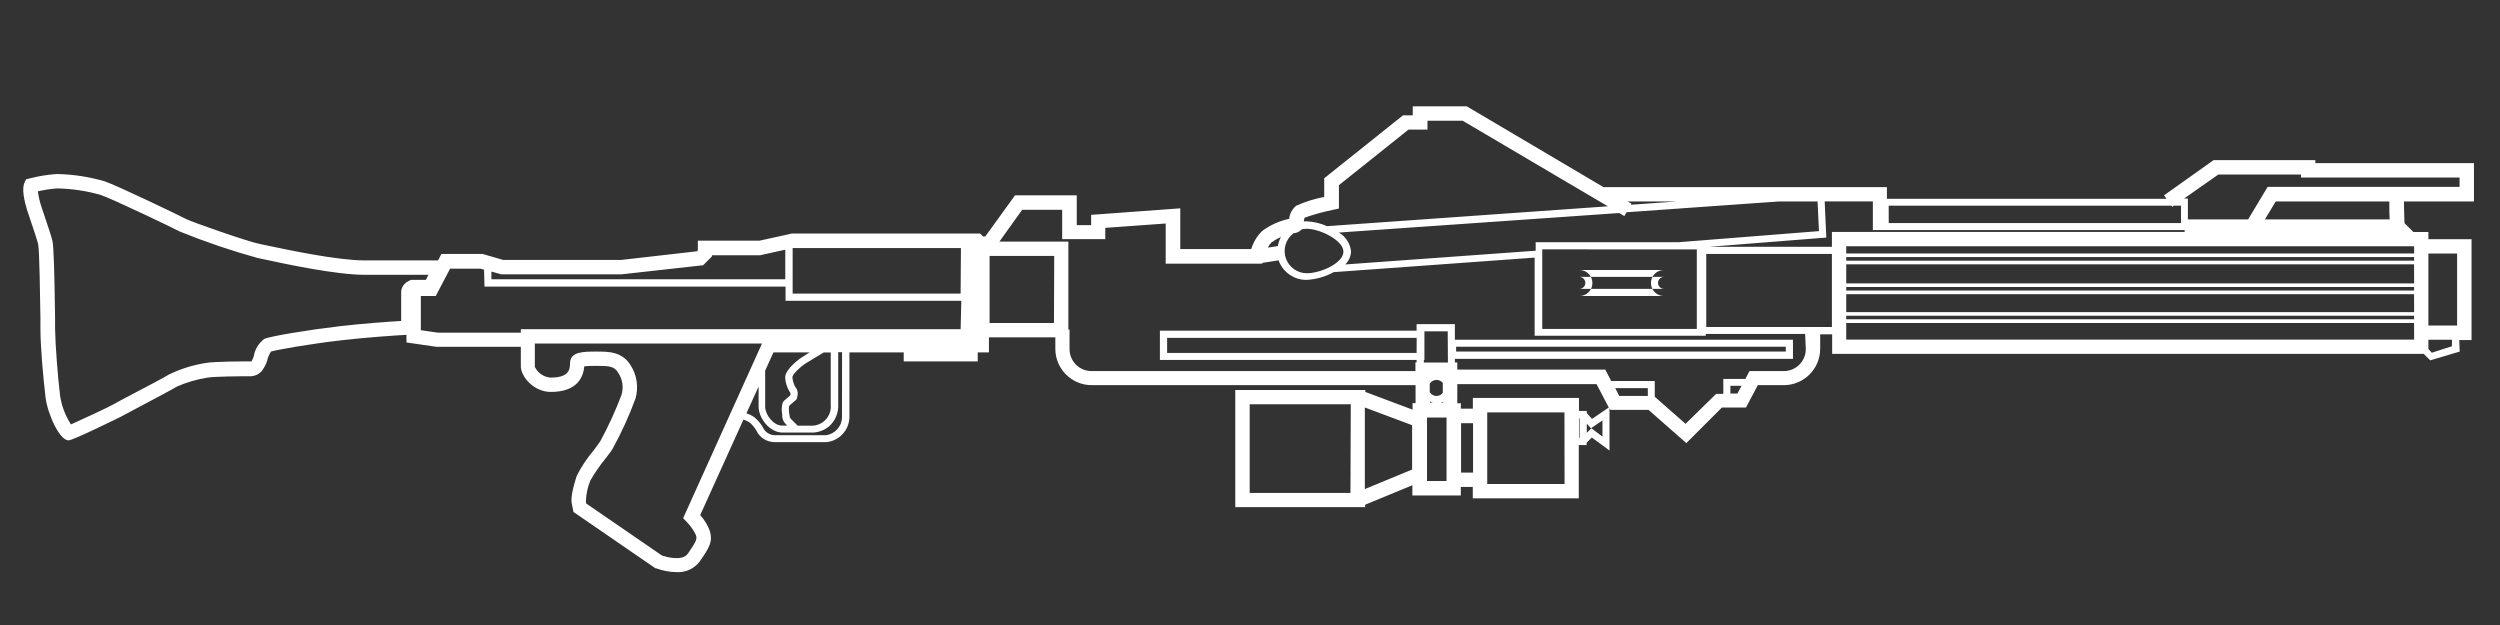 ﻿<?xml version="1.0" encoding="UTF-8" standalone="no"?>
<!DOCTYPE svg PUBLIC "-//W3C//DTD SVG 20010904//EN" "http://www.w3.org/TR/2001/REC-SVG-20010904/DTD/svg10.dtd">
<svg version="1.1" id="Frosty Editor v1.0.4.5" xmlns="http://www.w3.org/2000/svg" d1p1:xlink="http://www.w3.org/1999/xlink" viewBox="0 0 384 96" xmlns:d1p1="xmlns">
  <rect x="0" y="0" width="384" height="96" fill="#333333" stroke="none"/>
  <path stroke="none" fill="none" d="M 242.590,41.420 C 246.923,41.420 251.257,41.420 255.590,41.420 256.305,41.420 256.965,41.801 257.322,42.420 257.679,43.039 257.679,43.801 257.322,44.420 256.965,45.039 256.305,45.420 255.590,45.420 251.257,45.420 246.923,45.420 242.590,45.420 241.876,45.420 241.215,45.039 240.858,44.420 240.501,43.801 240.501,43.039 240.858,42.420 241.215,41.801 241.876,41.420 242.590,41.420 242.590,41.420 242.590,41.420 242.590,41.420 Z M 236.890,50.520 C 244.793,50.520 252.697,50.520 260.600,50.520 260.600,46.447 260.600,42.373 260.600,38.300 252.697,38.300 244.793,38.300 236.890,38.300 236.890,42.373 236.890,46.447 236.890,50.520 Z " />
  <path stroke="none" fill="none" d="M 242.590,44.370 C 246.923,44.370 251.257,44.370 255.590,44.370 255.919,44.370 256.222,44.195 256.387,43.910 256.551,43.625 256.551,43.275 256.387,42.990 256.222,42.705 255.919,42.530 255.590,42.530 251.257,42.530 246.923,42.530 242.590,42.530 242.261,42.530 241.958,42.705 241.793,42.990 241.629,43.275 241.629,43.625 241.793,43.910 241.958,44.195 242.261,44.370 242.590,44.370 242.590,44.370 242.590,44.370 242.590,44.370 Z " />
  <path stroke="none" fill="none" d="M 250.500,31.440 C 252.837,31.277 255.173,31.113 257.510,30.950 255.017,30.950 252.523,30.950 250.030,30.950 250.220,31.060 250.410,31.170 250.600,31.280 250.567,31.333 250.533,31.387 250.500,31.440 250.500,31.440 250.500,31.440 250.500,31.440 Z " />
  <path stroke="none" fill="none" d="M 207.440,38.620 C 207.412,39.376 207.093,40.093 206.550,40.620 216.300,39.917 226.050,39.213 235.800,38.510 235.800,38.073 235.800,37.637 235.800,37.200 243.133,37.200 250.467,37.200 257.800,37.200 264.970,36.633 272.140,36.067 279.310,35.500 279.240,33.983 279.170,32.467 279.100,30.950 277.100,30.950 275.100,30.950 273.100,30.950 265.340,31.500 257.580,32.050 249.820,32.600 249.703,32.797 249.587,32.993 249.470,33.190 249.187,33.023 248.903,32.857 248.620,32.690 234.267,33.690 219.913,34.690 205.560,35.690 206.622,36.307 207.322,37.397 207.440,38.620 207.440,38.620 207.440,38.620 207.440,38.620 Z " />
  <path stroke="none" fill="none" d="M 373.010,38.940 C 374.480,38.940 375.950,38.940 377.420,38.940 377.420,42.617 377.420,46.293 377.420,49.970 375.950,49.970 374.480,49.970 373.010,49.970 373.010,46.293 373.010,42.617 373.010,38.940 Z " />
  <path stroke="none" fill="none" d="M 376.680,53.160 C 376.667,52.833 376.653,52.507 376.640,52.180 375.430,52.180 374.220,52.180 373.010,52.180 373.010,52.653 373.010,53.127 373.010,53.600 373.200,53.790 373.390,53.980 373.580,54.170 374.613,53.833 375.647,53.497 376.680,53.160 376.680,53.160 376.680,53.160 376.680,53.160 Z " />
  <path stroke="none" fill="none" d="M 334.960,31.590 C 334.610,31.590 334.260,31.590 333.910,31.590 333.830,31.647 333.750,31.703 333.670,31.760 333.630,31.703 333.590,31.647 333.550,31.590 319.070,31.590 304.590,31.590 290.110,31.590 290.110,32.480 290.110,33.370 290.110,34.260 305.060,34.260 320.010,34.260 334.960,34.260 334.960,33.370 334.960,32.480 334.960,31.590 334.960,31.590 334.960,31.590 334.960,31.590 Z " />
  <path stroke="none" fill="none" d="M 219.150,64.130 C 220.160,64.130 221.170,64.130 222.180,64.130 222.180,67.377 222.180,70.623 222.180,73.870 221.170,73.870 220.160,73.870 219.150,73.870 219.150,70.623 219.150,67.377 219.150,64.130 Z " />
  <path stroke="none" fill="none" d="M 179.270,51.900 C 192.047,51.900 204.823,51.900 217.600,51.900 217.600,52.667 217.600,53.433 217.600,54.200 204.823,54.200 192.047,54.200 179.270,54.200 179.270,53.433 179.270,52.667 179.270,51.900 Z " />
  <path stroke="none" fill="none" d="M 196.730,36.400 C 196.225,36.615 195.748,36.890 195.310,37.220 195.072,37.449 194.879,37.720 194.740,38.020 195.247,37.943 195.753,37.867 196.260,37.790 196.339,37.304 196.498,36.834 196.730,36.400 196.730,36.400 196.730,36.400 196.730,36.400 Z " />
  <path stroke="none" fill="none" d="M 203.810,34.740 C 218.190,33.723 232.570,32.707 246.950,31.690 239.513,27.307 232.077,22.923 224.640,18.540 222.840,18.540 221.040,18.540 219.240,18.540 219.240,19.000 219.240,19.460 219.240,19.920 218.267,19.920 217.293,19.920 216.320,19.920 212.760,22.763 209.200,25.607 205.640,28.450 205.640,29.633 205.640,30.817 205.640,32.000 205.353,32.063 205.067,32.127 204.780,32.190 203.298,32.490 201.838,32.891 200.410,33.390 200.314,33.584 200.257,33.794 200.240,34.010 200.400,34.010 200.560,34.010 200.720,34.010 201.787,34.055 202.836,34.303 203.810,34.740 203.810,34.740 203.810,34.740 203.810,34.740 Z " />
  <path stroke="none" fill="none" d="M 151.970,39.310 C 155.280,39.310 158.590,39.310 161.900,39.310 161.900,42.740 161.900,46.170 161.900,49.600 158.590,49.600 155.280,49.600 151.970,49.600 151.970,46.170 151.970,42.740 151.970,39.310 Z " />
  <path stroke="none" fill="none" d="M 209.690,75.150 C 212.110,74.140 214.530,73.130 216.950,72.120 216.950,69.850 216.950,67.580 216.950,65.310 214.530,64.403 212.110,63.497 209.690,62.590 209.690,66.777 209.690,70.963 209.690,75.150 209.690,75.150 209.690,75.150 209.690,75.150 Z " />
  <path stroke="none" fill="none" d="M 65.820,42.210 C 62.547,42.210 59.273,42.210 56.000,42.210 51.630,42.210 44.000,40.590 40.680,39.900 40.270,39.813 39.860,39.727 39.450,39.640 35.406,38.519 31.429,37.166 27.540,35.590 26.830,35.190 17.050,30.510 15.370,29.960 13.209,29.342 10.977,29.006 8.730,28.960 7.719,29.028 6.716,29.179 5.730,29.410 5.819,30.126 5.973,30.832 6.190,31.520 6.260,31.750 6.430,32.260 6.640,32.880 7.110,34.280 7.750,36.190 7.950,36.950 8.150,37.710 8.270,41.950 8.370,48.820 8.370,49.530 8.370,50.130 8.370,50.530 8.370,52.970 8.770,57.770 9.140,60.800 9.375,62.372 9.944,63.876 10.810,65.210 12.460,64.480 16.580,62.560 17.330,62.130 17.720,61.910 18.880,61.300 20.330,60.520 22.440,59.410 25.330,57.890 25.910,57.520 27.654,56.684 29.510,56.105 31.420,55.800 32.740,55.570 37.170,55.550 38.500,55.550 38.500,55.550 38.500,55.550 38.500,55.550 38.640,55.279 38.760,54.998 38.860,54.710 38.860,54.687 38.860,54.663 38.860,54.640 39.055,53.625 39.622,52.719 40.450,52.100 41.300,51.680 47.450,50.680 51.940,50.150 55.690,49.710 59.650,49.440 61.490,49.330 61.490,47.830 61.490,46.330 61.490,44.830 61.513,44.240 61.818,43.697 62.310,43.370 62.310,43.343 62.310,43.317 62.310,43.290 62.347,43.290 62.383,43.290 62.420,43.290 62.540,43.209 62.667,43.139 62.800,43.080 62.870,43.050 62.940,43.020 63.010,42.990 63.777,42.990 64.543,42.990 65.310,42.990 65.480,42.730 65.650,42.470 65.820,42.210 Z " />
  <path stroke="none" fill="none" d="M 82.180,52.770 C 82.180,53.957 82.180,55.143 82.180,56.330 82.629,57.280 83.552,57.918 84.600,58.000 87.200,58.000 87.600,56.940 87.600,55.790 87.560,54.000 89.630,54.000 91.630,54.000 93.470,54.000 95.560,54.000 96.850,56.110 97.828,57.628 98.101,59.495 97.600,61.230 96.629,63.883 95.456,66.457 94.090,68.930 93.870,69.280 93.450,69.840 92.910,70.550 92.083,71.570 91.338,72.654 90.680,73.790 90.267,74.787 90.037,75.851 90.000,76.930 90.027,77.060 90.053,77.190 90.080,77.320 93.963,79.987 97.847,82.653 101.730,85.320 102.270,85.500 104.810,86.320 105.730,85.000 107.150,82.930 107.100,82.760 106.950,82.190 106.588,81.420 106.094,80.720 105.490,80.120 105.320,79.940 105.150,79.760 104.980,79.580 109.030,70.643 113.080,61.707 117.130,52.770 105.480,52.770 93.830,52.770 82.180,52.770 Z " />
  <path stroke="none" fill="none" d="M 120.650,42.900 C 120.650,41.383 120.650,39.867 120.650,38.350 119.350,38.637 118.050,38.923 116.750,39.210 114.293,39.210 111.837,39.210 109.380,39.210 109.380,39.270 109.380,39.330 109.380,39.390 108.927,39.840 108.473,40.290 108.020,40.740 103.830,41.207 99.640,41.673 95.450,42.140 89.300,42.140 83.150,42.140 77.000,42.140 76.483,41.993 75.967,41.847 75.450,41.700 75.460,42.100 75.470,42.500 75.480,42.900 90.537,42.900 105.593,42.900 120.650,42.900 120.650,42.900 120.650,42.900 120.650,42.900 Z " />
  <path stroke="none" fill="none" d="M 128.750,62.090 C 128.819,63.349 128.324,64.573 127.400,65.430 126.707,66.023 125.840,66.374 124.930,66.430 123.353,66.430 121.777,66.430 120.200,66.430 118.200,66.430 116.510,64.230 116.510,62.430 116.510,61.407 116.510,60.383 116.510,59.360 115.887,60.733 115.263,62.107 114.640,63.480 115.091,63.612 115.515,63.826 115.890,64.110 116.396,64.527 116.823,65.031 117.150,65.600 117.468,66.344 118.191,66.833 119.000,66.850 121.620,66.850 124.240,66.850 126.860,66.850 128.233,66.685 129.287,65.552 129.350,64.170 129.350,60.837 129.350,57.503 129.350,54.170 129.153,54.170 128.957,54.170 128.760,54.170 128.757,56.810 128.753,59.450 128.750,62.090 Z " />
  <path stroke="none" fill="none" d="M 120.650,44.000 C 105.237,44.000 89.823,44.000 74.410,44.000 74.387,43.130 74.363,42.260 74.340,41.390 74.160,41.340 73.980,41.290 73.800,41.240 72.243,41.240 70.687,41.240 69.130,41.240 68.397,42.640 67.663,44.040 66.930,45.440 66.167,45.450 65.403,45.460 64.640,45.470 64.640,47.220 64.640,48.970 64.640,50.720 65.517,50.847 66.393,50.973 67.270,51.100 71.507,51.100 75.743,51.100 79.980,51.100 79.980,50.923 79.980,50.747 79.980,50.570 80.157,50.570 80.333,50.570 80.510,50.570 93.840,50.570 107.170,50.570 120.500,50.570 129.533,50.570 138.567,50.570 147.600,50.570 147.600,49.113 147.600,47.657 147.600,46.200 138.617,46.200 129.633,46.200 120.650,46.200 120.650,45.467 120.650,44.733 120.650,44.000 120.650,44.000 120.650,44.000 120.650,44.000 Z " />
  <path stroke="none" fill="none" d="M 191.950,62.100 C 197.127,62.100 202.303,62.100 207.480,62.100 207.480,66.633 207.480,71.167 207.480,75.700 202.303,75.700 197.127,75.700 191.950,75.700 191.950,71.167 191.950,66.633 191.950,62.100 Z " />
  <path stroke="none" fill="none" d="M 122.510,61.000 C 122.510,61.280 122.340,61.420 121.840,61.840 121.670,61.980 121.360,62.240 121.260,62.360 121.200,62.714 121.200,63.076 121.260,63.430 121.291,63.562 121.314,63.695 121.330,63.830 121.329,64.013 121.393,64.190 121.510,64.330 121.780,64.620 122.350,65.180 122.570,65.390 123.357,65.390 124.143,65.390 124.930,65.390 125.726,65.335 126.465,64.958 126.978,64.347 127.491,63.736 127.733,62.943 127.650,62.150 127.650,59.483 127.650,56.817 127.650,54.150 127.290,54.150 126.930,54.150 126.570,54.150 125.613,54.730 124.657,55.310 123.700,55.890 123.070,56.280 121.780,57.480 121.760,57.960 121.808,58.591 122.022,59.198 122.380,59.720 122.575,60.081 122.629,60.502 122.530,60.900 122.523,60.933 122.517,60.967 122.510,61.000 Z " />
  <path stroke="none" fill="none" d="M 121.750,38.110 C 121.750,40.440 121.750,42.770 121.750,45.100 130.367,45.100 138.983,45.100 147.600,45.100 147.600,42.767 147.600,40.433 147.600,38.100 138.990,38.100 130.380,38.100 121.770,38.100 121.763,38.103 121.757,38.107 121.750,38.110 121.750,38.110 121.750,38.110 121.750,38.110 Z " />
  <path stroke="none" fill="none" d="M 221.640,58.810 C 221.389,58.501 221.004,58.333 220.607,58.359 220.209,58.385 219.849,58.601 219.640,58.940 219.640,59.367 219.640,59.793 219.640,60.220 219.849,60.559 220.209,60.775 220.607,60.801 221.004,60.827 221.389,60.659 221.640,60.350 221.640,59.837 221.640,59.323 221.640,58.810 Z " />
  <path stroke="none" fill="none" d="M 117.620,56.930 C 117.620,58.767 117.620,60.603 117.620,62.440 117.620,63.680 118.900,65.340 120.210,65.340 120.473,65.340 120.737,65.340 121.000,65.340 120.900,65.233 120.800,65.127 120.700,65.020 120.430,64.718 120.268,64.334 120.240,63.930 120.245,63.837 120.245,63.743 120.240,63.650 120.115,63.054 120.136,62.436 120.300,61.850 120.400,61.620 120.640,61.400 121.180,60.950 121.283,60.863 121.387,60.777 121.490,60.690 121.508,60.564 121.508,60.436 121.490,60.310 120.999,59.603 120.722,58.770 120.690,57.910 120.740,56.590 123.130,54.960 123.160,54.910 123.600,54.640 124.040,54.370 124.480,54.100 122.627,54.100 120.773,54.100 118.920,54.100 118.487,55.043 118.053,55.987 117.620,56.930 Z " />
  <path stroke="none" fill="none" d="M 200.720,41.930 C 202.830,41.930 206.340,40.330 206.340,38.620 206.340,36.910 202.740,35.100 200.720,35.100 200.447,35.101 200.175,35.134 199.910,35.200 199.910,35.200 199.910,35.200 199.910,35.200 199.595,35.562 199.140,35.773 198.660,35.780 197.498,36.668 197.031,38.197 197.500,39.583 197.968,40.968 199.268,41.900 200.730,41.900 200.727,41.910 200.723,41.920 200.720,41.930 Z " />
  <path stroke="none" fill="none" d="M 283.580,49.610 C 312.653,49.610 341.727,49.610 370.800,49.610 370.800,50.467 370.800,51.323 370.800,52.180 341.727,52.180 312.653,52.180 283.580,52.180 283.580,51.323 283.580,50.467 283.580,49.610 Z " />
  <path stroke="none" fill="none" d="M 283.580,48.500 C 312.653,48.500 341.727,48.500 370.800,48.500 370.800,48.683 370.800,48.867 370.800,49.050 341.727,49.050 312.653,49.050 283.580,49.050 283.580,48.867 283.580,48.683 283.580,48.500 Z " />
  <path stroke="none" fill="none" d="M 283.580,44.090 C 312.653,44.090 341.727,44.090 370.800,44.090 370.800,44.273 370.800,44.457 370.800,44.640 341.727,44.640 312.653,44.640 283.580,44.640 283.580,44.457 283.580,44.273 283.580,44.090 Z " />
  <path stroke="none" fill="none" d="M 283.580,45.190 C 312.653,45.190 341.727,45.190 370.800,45.190 370.800,46.110 370.800,47.030 370.800,47.950 341.727,47.950 312.653,47.950 283.580,47.950 283.580,47.030 283.580,46.110 283.580,45.190 Z " />
  <path stroke="none" fill="none" d="M 221.640,61.830 C 221.640,61.790 221.640,61.750 221.640,61.710 221.527,61.759 221.410,61.799 221.290,61.830 221.407,61.830 221.523,61.830 221.640,61.830 Z " />
  <path stroke="none" fill="none" d="M 335.510,35.360 C 320.283,35.360 305.057,35.360 289.830,35.360 289.557,35.360 289.283,35.360 289.010,35.360 288.550,35.360 288.090,35.360 287.630,35.360 287.630,33.890 287.630,32.420 287.630,30.950 285.163,30.950 282.697,30.950 280.230,30.950 280.313,32.803 280.397,34.657 280.480,36.510 274.493,36.983 268.507,37.457 262.520,37.930 268.807,37.930 275.093,37.930 281.380,37.930 281.380,37.163 281.380,36.397 281.380,35.630 299.423,35.630 317.467,35.630 335.510,35.630 335.510,35.540 335.510,35.450 335.510,35.360 335.510,35.360 335.510,35.360 335.510,35.360 Z " />
  <path stroke="none" fill="none" d="M 283.580,40.600 C 312.653,40.600 341.727,40.600 370.800,40.600 370.800,41.580 370.800,42.560 370.800,43.540 341.727,43.540 312.653,43.540 283.580,43.540 283.580,42.560 283.580,41.580 283.580,40.600 Z " />
  <path stroke="none" fill="none" d="M 349.560,30.950 C 349.007,31.870 348.453,32.790 347.900,33.710 354.300,33.710 360.700,33.710 367.100,33.710 367.100,33.070 367.100,32.190 367.050,30.950 361.220,30.950 355.390,30.950 349.560,30.950 Z " />
  <path stroke="none" fill="none" d="M 353.440,26.810 C 349.203,26.810 344.967,26.810 340.730,26.810 338.980,28.037 337.230,29.263 335.480,30.490 335.677,30.490 335.873,30.490 336.070,30.490 336.070,31.560 336.070,32.630 336.070,33.700 339.150,33.700 342.230,33.700 345.310,33.700 346.310,32.047 347.310,30.393 348.310,28.740 358.137,28.740 367.963,28.740 377.790,28.740 377.790,28.250 377.790,27.760 377.790,27.270 369.673,27.270 361.557,27.270 353.440,27.270 353.440,27.117 353.440,26.963 353.440,26.810 353.440,26.810 353.440,26.810 353.440,26.810 Z " />
  <path stroke="none" fill="none" d="M 223.660,53.280 C 240.540,53.280 257.420,53.280 274.300,53.280 274.300,53.527 274.300,53.773 274.300,54.020 257.420,54.020 240.540,54.020 223.660,54.020 223.660,53.773 223.660,53.527 223.660,53.280 Z " />
  <path stroke="none" fill="none" d="M 283.580,37.840 C 312.653,37.840 341.727,37.840 370.800,37.840 370.800,38.207 370.800,38.573 370.800,38.940 341.727,38.940 312.653,38.940 283.580,38.940 283.580,38.573 283.580,38.207 283.580,37.840 Z " />
  <path stroke="none" fill="none" d="M 283.580,39.490 C 312.653,39.490 341.727,39.490 370.800,39.490 370.800,39.673 370.800,39.857 370.800,40.040 341.727,40.040 312.653,40.040 283.580,40.040 283.580,39.857 283.580,39.673 283.580,39.490 Z " />
  <path stroke="none" fill="none" d="M 262.080,39.040 C 268.513,39.040 274.947,39.040 281.380,39.040 281.380,42.777 281.380,46.513 281.380,50.250 274.947,50.250 268.513,50.250 262.080,50.250 262.080,46.513 262.080,42.777 262.080,39.040 Z " />
  <path stroke="none" fill="none" d="M 228.440,63.300 C 232.393,63.300 236.347,63.300 240.300,63.300 240.300,66.977 240.300,70.653 240.300,74.330 236.347,74.330 232.393,74.330 228.440,74.330 228.440,70.653 228.440,66.977 228.440,63.300 Z " />
  <path stroke="none" fill="none" d="M 242.500,64.220 C 242.530,64.220 242.560,64.220 242.590,64.220 242.590,65.230 242.590,66.240 242.590,67.250 242.560,67.250 242.530,67.250 242.500,67.250 242.500,66.240 242.500,65.230 242.500,64.220 Z " />
  <path stroke="none" fill="none" d="M 224.390,64.950 C 225.003,64.950 225.617,64.950 226.230,64.950 226.230,67.493 226.230,70.037 226.230,72.580 225.617,72.580 225.003,72.580 224.390,72.580 224.390,70.037 224.390,67.493 224.390,64.950 Z " />
  <path stroke="none" fill="none" d="M 219.610,61.830 C 219.757,61.830 219.903,61.830 220.050,61.830 219.898,61.789 219.751,61.732 219.610,61.660 219.610,61.717 219.610,61.773 219.610,61.830 Z " />
  <path stroke="none" fill="none" d="M 218.790,55.300 C 218.760,55.300 218.730,55.300 218.700,55.300 218.700,55.423 218.700,55.547 218.700,55.670 219.923,55.670 221.147,55.670 222.370,55.670 222.370,54.077 222.370,52.483 222.370,50.890 221.177,50.890 219.983,50.890 218.790,50.890 218.790,52.360 218.790,53.830 218.790,55.300 218.790,55.300 218.790,55.300 218.790,55.300 Z " />
  <path stroke="none" fill="none" d="M 262.080,51.630 C 253.317,51.630 244.553,51.630 235.790,51.630 235.790,47.630 235.790,43.630 235.790,39.630 225.503,40.373 215.217,41.117 204.930,41.860 203.632,42.557 202.192,42.947 200.720,43.000 198.809,43.001 197.103,41.800 196.460,40.000 195.623,40.130 194.787,40.260 193.950,40.390 193.950,40.430 193.950,40.470 193.950,40.510 188.993,40.510 184.037,40.510 179.080,40.510 179.080,38.453 179.080,36.397 179.080,34.340 175.987,34.560 172.893,34.780 169.800,35.000 169.800,35.577 169.800,36.153 169.800,36.730 167.593,36.730 165.387,36.730 163.180,36.730 163.180,35.230 163.180,33.730 163.180,32.230 161.120,32.230 159.060,32.230 157.000,32.230 155.823,33.853 154.647,35.477 153.470,37.100 157.013,37.100 160.557,37.100 164.100,37.100 164.100,41.607 164.100,46.113 164.100,50.620 164.160,50.620 164.220,50.620 164.280,50.620 164.280,51.620 164.280,52.620 164.280,53.620 164.280,54.516 164.636,55.376 165.270,56.010 165.904,56.644 166.764,57.000 167.660,57.000 184.243,57.000 200.827,57.000 217.410,57.000 217.410,56.557 217.410,56.113 217.410,55.670 217.470,55.670 217.530,55.670 217.590,55.670 217.590,55.547 217.590,55.423 217.590,55.300 204.447,55.300 191.303,55.300 178.160,55.300 178.160,53.800 178.160,52.300 178.160,50.800 191.303,50.800 204.447,50.800 217.590,50.800 217.590,50.467 217.590,50.133 217.590,49.800 219.550,49.800 221.510,49.800 223.470,49.800 223.470,50.597 223.470,51.393 223.470,52.190 240.780,52.190 258.090,52.190 275.400,52.190 275.400,53.170 275.400,54.150 275.400,55.130 258.090,55.130 240.780,55.130 223.470,55.130 223.470,55.313 223.470,55.497 223.470,55.680 223.593,55.680 223.717,55.680 223.840,55.680 223.840,56.047 223.840,56.413 223.840,56.780 231.417,56.780 238.993,56.780 246.570,56.780 246.873,57.363 247.177,57.947 247.480,58.530 249.710,58.530 251.940,58.530 254.170,58.530 254.170,59.337 254.170,60.143 254.170,60.950 255.747,62.337 257.323,63.723 258.900,65.110 260.450,63.560 262.000,62.010 263.550,60.460 263.917,60.460 264.283,60.460 264.650,60.460 264.650,59.693 264.650,58.927 264.650,58.160 265.767,58.160 266.883,58.160 268.000,58.160 268.210,57.760 268.420,57.360 268.630,56.960 270.420,56.960 272.210,56.960 274.000,56.960 274.896,56.960 275.756,56.604 276.390,55.970 277.024,55.336 277.380,54.476 277.380,53.580 277.380,52.837 277.380,52.093 277.380,51.350 272.280,51.350 267.180,51.350 262.080,51.350 262.080,51.443 262.080,51.537 262.080,51.630 Z " />
  <path stroke="none" fill="none" d="M 265.750,60.450 C 266.110,60.450 266.470,60.450 266.830,60.450 267.040,60.053 267.250,59.657 267.460,59.260 266.890,59.260 266.320,59.260 265.750,59.260 265.750,59.657 265.750,60.053 265.750,60.450 265.750,60.450 265.750,60.450 265.750,60.450 Z " />
  <path stroke="none" fill="none" d="M 223.840,58.980 C 223.840,59.960 223.840,60.940 223.840,61.920 224.023,61.920 224.207,61.920 224.390,61.920 224.390,62.197 224.390,62.473 224.390,62.750 225.003,62.750 225.617,62.750 226.230,62.750 226.230,62.197 226.230,61.643 226.230,61.090 231.653,61.090 237.077,61.090 242.500,61.090 242.500,61.767 242.500,62.443 242.500,63.120 242.897,63.120 243.293,63.120 243.690,63.120 243.690,63.230 243.690,63.340 243.690,63.450 243.960,63.743 244.230,64.037 244.500,64.330 245.370,63.743 246.240,63.157 247.110,62.570 246.483,61.373 245.857,60.177 245.230,58.980 238.100,58.980 230.970,58.980 223.840,58.980 223.840,58.980 223.840,58.980 223.840,58.980 Z " />
  <path stroke="none" fill="none" d="M 243.690,65.080 C 243.690,65.547 243.690,66.013 243.690,66.480 243.927,66.247 244.163,66.013 244.400,65.780 244.970,66.207 245.540,66.633 246.110,67.060 246.110,66.233 246.110,65.407 246.110,64.580 245.520,64.980 244.930,65.380 244.340,65.780 244.123,65.547 243.907,65.313 243.690,65.080 243.690,65.080 243.690,65.080 243.690,65.080 Z " />
  <path stroke="none" fill="none" d="M 248.680,60.820 C 250.143,60.820 251.607,60.820 253.070,60.820 253.070,60.420 253.070,60.020 253.070,59.620 251.400,59.620 249.730,59.620 248.060,59.620 248.267,60.020 248.473,60.420 248.680,60.820 248.680,60.820 248.680,60.820 248.680,60.820 Z " />
  <path stroke="none" fill="#ffffffff" d="M 242.590,42.530 C 246.923,42.530 251.257,42.530 255.590,42.530 255.261,42.530 254.958,42.705 254.793,42.990 254.629,43.275 254.629,43.625 254.793,43.910 254.958,44.195 255.261,44.370 255.590,44.370 251.257,44.370 246.923,44.370 242.590,44.370 242.919,44.370 243.222,44.195 243.387,43.910 243.551,43.625 243.551,43.275 243.387,42.990 243.222,42.705 242.919,42.530 242.590,42.530 242.590,42.530 242.590,42.530 242.590,42.530 Z M 242.590,45.470 C 246.923,45.470 251.257,45.470 255.590,45.470 254.876,45.470 254.215,45.089 253.858,44.470 253.501,43.851 253.501,43.089 253.858,42.470 254.215,41.851 254.876,41.470 255.590,41.470 251.257,41.470 246.923,41.470 242.590,41.470 243.305,41.470 243.965,41.851 244.322,42.470 244.679,43.089 244.679,43.851 244.322,44.470 243.965,45.089 243.305,45.470 242.590,45.470 242.590,45.470 242.590,45.470 242.590,45.470 Z " />
  <path stroke="none" fill="#ffffffff" d="M 377.790,28.700 C 367.963,28.700 358.137,28.700 348.310,28.700 347.310,30.367 346.310,32.033 345.310,33.700 342.227,33.700 339.143,33.700 336.060,33.700 336.060,32.630 336.060,31.560 336.060,30.490 335.867,30.490 335.673,30.490 335.480,30.490 337.230,29.263 338.980,28.037 340.730,26.810 344.963,26.810 349.197,26.810 353.430,26.810 353.430,26.963 353.430,27.117 353.430,27.270 361.550,27.270 369.670,27.270 377.790,27.270 377.790,27.747 377.790,28.223 377.790,28.700 Z M 347.890,33.700 C 348.443,32.780 348.997,31.860 349.550,30.940 355.367,30.940 361.183,30.940 367.000,30.940 367.000,32.170 367.000,33.060 367.050,33.700 360.663,33.700 354.277,33.700 347.890,33.700 Z M 370.810,37.830 C 370.810,38.197 370.810,38.563 370.810,38.930 341.733,38.930 312.657,38.930 283.580,38.930 283.580,38.563 283.580,38.197 283.580,37.830 312.657,37.830 341.733,37.830 370.810,37.830 Z M 370.810,40.040 C 341.733,40.040 312.657,40.040 283.580,40.040 283.580,39.857 283.580,39.673 283.580,39.490 312.653,39.490 341.727,39.490 370.800,39.490 370.803,39.673 370.807,39.857 370.810,40.040 Z M 370.810,43.530 C 341.733,43.530 312.657,43.530 283.580,43.530 283.580,42.553 283.580,41.577 283.580,40.600 312.653,40.600 341.727,40.600 370.800,40.600 370.803,41.577 370.807,42.553 370.810,43.530 Z M 370.810,44.630 C 341.733,44.630 312.657,44.630 283.580,44.630 283.580,44.447 283.580,44.263 283.580,44.080 312.653,44.080 341.727,44.080 370.800,44.080 370.803,44.263 370.807,44.447 370.810,44.630 Z M 370.810,47.940 C 341.733,47.940 312.657,47.940 283.580,47.940 283.580,47.023 283.580,46.107 283.580,45.190 312.653,45.190 341.727,45.190 370.800,45.190 370.803,46.107 370.807,47.023 370.810,47.940 Z M 370.810,49.040 C 341.733,49.040 312.657,49.040 283.580,49.040 283.580,48.860 283.580,48.680 283.580,48.500 312.653,48.500 341.727,48.500 370.800,48.500 370.803,48.680 370.807,48.860 370.810,49.040 Z M 370.810,52.160 C 341.733,52.160 312.657,52.160 283.580,52.160 283.580,51.310 283.580,50.460 283.580,49.610 312.653,49.610 341.727,49.610 370.800,49.610 370.803,50.460 370.807,51.310 370.810,52.160 Z M 281.380,37.910 C 275.093,37.910 268.807,37.910 262.520,37.910 268.520,37.437 274.520,36.963 280.520,36.490 280.437,34.637 280.353,32.783 280.270,30.930 282.737,30.930 285.203,30.930 287.670,30.930 287.670,32.400 287.670,33.870 287.670,35.340 303.633,35.340 319.597,35.340 335.560,35.340 335.560,35.433 335.560,35.527 335.560,35.620 317.500,35.620 299.440,35.620 281.380,35.620 281.380,36.383 281.380,37.147 281.380,37.910 Z M 281.380,50.230 C 274.947,50.230 268.513,50.230 262.080,50.230 262.080,46.487 262.080,42.743 262.080,39.000 268.513,39.000 274.947,39.000 281.380,39.000 281.380,42.743 281.380,46.487 281.380,50.230 Z M 223.660,54.000 C 223.660,53.753 223.660,53.507 223.660,53.260 240.540,53.260 257.420,53.260 274.300,53.260 274.300,53.507 274.300,53.753 274.300,54.000 257.420,54.000 240.540,54.000 223.660,54.000 Z M 277.370,53.580 C 277.381,54.482 277.031,55.350 276.398,55.992 275.765,56.635 274.902,56.997 274.000,57.000 272.240,57.000 270.480,57.000 268.720,57.000 268.510,57.400 268.300,57.800 268.090,58.200 266.960,58.200 265.830,58.200 264.700,58.200 264.700,58.967 264.700,59.733 264.700,60.500 264.333,60.500 263.967,60.500 263.600,60.500 262.033,62.033 260.467,63.567 258.900,65.100 257.323,63.713 255.747,62.327 254.170,60.940 254.170,60.133 254.170,59.327 254.170,58.520 251.940,58.520 249.710,58.520 247.480,58.520 247.177,57.937 246.873,57.353 246.570,56.770 238.993,56.770 231.417,56.770 223.840,56.770 223.840,56.403 223.840,56.037 223.840,55.670 223.717,55.670 223.593,55.670 223.470,55.670 223.470,55.487 223.470,55.303 223.470,55.120 240.780,55.120 258.090,55.120 275.400,55.120 275.400,54.140 275.400,53.160 275.400,52.180 258.090,52.180 240.780,52.180 223.470,52.180 223.470,51.383 223.470,50.587 223.470,49.790 221.510,49.790 219.550,49.790 217.590,49.790 217.590,50.123 217.590,50.457 217.590,50.790 204.447,50.790 191.303,50.790 178.160,50.790 178.160,52.290 178.160,53.790 178.160,55.290 191.303,55.290 204.447,55.290 217.590,55.290 217.590,55.413 217.590,55.537 217.590,55.660 217.530,55.660 217.470,55.660 217.410,55.660 217.410,56.107 217.410,56.553 217.410,57.000 200.827,57.000 184.243,57.000 167.660,57.000 166.764,57.000 165.904,56.644 165.270,56.010 164.636,55.376 164.280,54.516 164.280,53.620 164.280,52.620 164.280,51.620 164.280,50.620 164.220,50.620 164.160,50.620 164.100,50.620 164.100,46.117 164.100,41.613 164.100,37.110 160.570,37.110 157.040,37.110 153.510,37.110 154.673,35.483 155.837,33.857 157.000,32.230 159.050,32.230 161.100,32.230 163.150,32.230 163.150,33.730 163.150,35.230 163.150,36.730 165.357,36.730 167.563,36.730 169.770,36.730 169.770,36.153 169.770,35.577 169.770,35.000 172.863,34.777 175.957,34.553 179.050,34.330 179.050,36.387 179.050,38.443 179.050,40.500 183.993,40.500 188.937,40.500 193.880,40.500 193.880,40.460 193.880,40.420 193.880,40.380 194.717,40.250 195.553,40.120 196.390,39.990 197.033,41.790 198.739,42.991 200.650,42.990 202.126,42.922 203.567,42.514 204.860,41.800 215.147,41.057 225.433,40.313 235.720,39.570 235.720,43.570 235.720,47.570 235.720,51.570 244.483,51.570 253.247,51.570 262.010,51.570 262.010,51.477 262.010,51.383 262.010,51.290 267.097,51.290 272.183,51.290 277.270,51.290 277.303,52.053 277.337,52.817 277.370,53.580 Z M 266.870,60.450 C 266.510,60.450 266.150,60.450 265.790,60.450 265.790,60.053 265.790,59.657 265.790,59.260 266.360,59.260 266.930,59.260 267.500,59.260 267.290,59.657 267.080,60.053 266.870,60.450 Z M 253.110,60.820 C 251.647,60.820 250.183,60.820 248.720,60.820 248.513,60.420 248.307,60.020 248.100,59.620 249.767,59.620 251.433,59.620 253.100,59.620 253.103,60.020 253.107,60.420 253.110,60.820 Z M 244.540,64.340 C 244.270,64.047 244.000,63.753 243.730,63.460 243.730,63.347 243.730,63.233 243.730,63.120 243.330,63.120 242.930,63.120 242.530,63.120 242.530,62.453 242.530,61.787 242.530,61.120 237.097,61.120 231.663,61.120 226.230,61.120 226.230,61.670 226.230,62.220 226.230,62.770 225.617,62.770 225.003,62.770 224.390,62.770 224.390,62.493 224.390,62.217 224.390,61.940 224.207,61.940 224.023,61.940 223.840,61.940 223.840,60.960 223.840,59.980 223.840,59.000 230.970,59.000 238.100,59.000 245.230,59.000 245.857,60.197 246.483,61.393 247.110,62.590 246.253,63.173 245.397,63.757 244.540,64.340 Z M 246.140,67.060 C 245.573,66.633 245.007,66.207 244.440,65.780 244.203,66.013 243.967,66.247 243.730,66.480 243.730,66.013 243.730,65.547 243.730,65.080 243.943,65.313 244.157,65.547 244.370,65.780 244.960,65.380 245.550,64.980 246.140,64.580 246.140,65.407 246.140,66.233 246.140,67.060 Z M 242.620,67.260 C 242.590,67.260 242.560,67.260 242.530,67.260 242.530,66.260 242.530,65.260 242.530,64.260 242.560,64.260 242.590,64.260 242.620,64.260 242.620,65.260 242.620,66.260 242.620,67.260 Z M 240.320,74.340 C 236.360,74.340 232.400,74.340 228.440,74.340 228.440,70.673 228.440,67.007 228.440,63.340 232.393,63.340 236.347,63.340 240.300,63.340 240.307,67.007 240.313,70.673 240.320,74.340 Z M 226.260,72.590 C 225.647,72.590 225.033,72.590 224.420,72.590 224.420,70.060 224.420,67.530 224.420,65.000 225.033,65.000 225.647,65.000 226.260,65.000 226.260,67.530 226.260,70.060 226.260,72.590 Z M 222.400,55.680 C 221.167,55.680 219.933,55.680 218.700,55.680 218.700,55.553 218.700,55.427 218.700,55.300 218.730,55.300 218.760,55.300 218.790,55.300 218.790,53.830 218.790,52.360 218.790,50.890 219.983,50.890 221.177,50.890 222.370,50.890 222.380,52.487 222.390,54.083 222.400,55.680 Z M 220.090,61.840 C 219.943,61.840 219.797,61.840 219.650,61.840 219.650,61.783 219.650,61.727 219.650,61.670 219.781,61.736 219.919,61.790 220.060,61.830 220.070,61.833 220.080,61.837 220.090,61.840 Z M 221.670,61.720 C 221.670,61.760 221.670,61.800 221.670,61.840 221.553,61.840 221.437,61.840 221.320,61.840 221.430,61.805 221.537,61.761 221.640,61.710 221.650,61.713 221.660,61.717 221.670,61.720 Z M 220.670,60.830 C 220.236,60.829 219.834,60.602 219.610,60.230 219.610,59.800 219.610,59.370 219.610,58.940 219.819,58.601 220.179,58.385 220.577,58.359 220.974,58.333 221.359,58.501 221.610,58.810 221.610,59.323 221.610,59.837 221.610,60.350 221.383,60.639 221.038,60.812 220.670,60.820 220.670,60.823 220.670,60.827 220.670,60.830 Z M 222.190,73.880 C 221.190,73.880 220.190,73.880 219.190,73.880 219.190,70.630 219.190,67.380 219.190,64.130 220.190,64.130 221.190,64.130 222.190,64.130 222.190,67.380 222.190,70.630 222.190,73.880 Z M 217.590,54.210 C 204.817,54.210 192.043,54.210 179.270,54.210 179.270,53.440 179.270,52.670 179.270,51.900 192.047,51.900 204.823,51.900 217.600,51.900 217.597,52.670 217.593,53.440 217.590,54.210 Z M 161.890,49.610 C 158.593,49.610 155.297,49.610 152.000,49.610 152.000,46.177 152.000,42.743 152.000,39.310 155.310,39.310 158.620,39.310 161.930,39.310 161.917,42.743 161.903,46.177 161.890,49.610 Z M 195.330,37.230 C 195.768,36.900 196.245,36.625 196.750,36.410 196.518,36.844 196.359,37.314 196.280,37.800 195.773,37.877 195.267,37.953 194.760,38.030 194.891,37.728 195.078,37.454 195.310,37.220 195.317,37.223 195.323,37.227 195.330,37.230 Z M 198.670,35.820 C 199.150,35.813 199.605,35.602 199.920,35.240 199.920,35.240 199.920,35.240 199.920,35.240 200.185,35.174 200.457,35.141 200.730,35.140 202.730,35.140 206.350,36.910 206.350,38.660 206.350,40.410 202.850,41.970 200.730,41.970 199.268,41.970 197.968,41.038 197.500,39.653 197.031,38.267 197.498,36.738 198.660,35.850 198.663,35.840 198.667,35.830 198.670,35.820 Z M 200.430,33.420 C 201.858,32.921 203.318,32.520 204.800,32.220 205.087,32.157 205.373,32.093 205.660,32.030 205.660,30.833 205.660,29.637 205.660,28.440 209.220,25.597 212.780,22.753 216.340,19.910 217.313,19.910 218.287,19.910 219.260,19.910 219.260,19.453 219.260,18.997 219.260,18.540 221.060,18.540 222.860,18.540 224.660,18.540 232.097,22.923 239.533,27.307 246.970,31.690 232.590,32.707 218.210,33.723 203.830,34.740 202.856,34.300 201.808,34.049 200.740,34.000 200.580,34.000 200.420,34.000 200.260,34.000 200.274,33.796 200.325,33.596 200.410,33.410 200.417,33.413 200.423,33.417 200.430,33.420 Z M 260.630,38.310 C 260.630,42.380 260.630,46.450 260.630,50.520 252.717,50.520 244.803,50.520 236.890,50.520 236.890,46.447 236.890,42.373 236.890,38.300 244.803,38.303 252.717,38.307 260.630,38.310 Z M 249.500,33.190 C 249.617,32.993 249.733,32.797 249.850,32.600 257.627,32.050 265.403,31.500 273.180,30.950 275.180,30.950 277.180,30.950 279.180,30.950 279.250,32.467 279.320,33.983 279.390,35.500 272.220,36.067 265.050,36.633 257.880,37.200 250.547,37.200 243.213,37.200 235.880,37.200 235.880,37.637 235.880,38.073 235.880,38.510 226.130,39.213 216.380,39.917 206.630,40.620 207.173,40.093 207.492,39.376 207.520,38.620 207.395,37.410 206.700,36.333 205.650,35.720 220.003,34.720 234.357,33.720 248.710,32.720 248.973,32.877 249.237,33.033 249.500,33.190 Z M 257.500,30.950 C 255.167,31.117 252.833,31.283 250.500,31.450 250.530,31.397 250.560,31.343 250.590,31.290 250.400,31.177 250.210,31.063 250.020,30.950 252.513,30.950 255.007,30.950 257.500,30.950 Z M 290.100,31.590 C 304.580,31.590 319.060,31.590 333.540,31.590 333.580,31.647 333.620,31.703 333.660,31.760 333.740,31.703 333.820,31.647 333.900,31.590 334.267,31.590 334.633,31.590 335.000,31.590 335.000,32.480 335.000,33.370 335.000,34.260 320.037,34.260 305.073,34.260 290.110,34.260 290.107,33.370 290.103,32.480 290.100,31.590 Z M 373.000,52.180 C 374.207,52.180 375.413,52.180 376.620,52.180 376.620,52.513 376.620,52.847 376.620,53.180 375.587,53.513 374.553,53.847 373.520,54.180 373.347,53.987 373.173,53.793 373.000,53.600 373.000,53.127 373.000,52.653 373.000,52.180 Z M 373.000,38.940 C 374.470,38.940 375.940,38.940 377.410,38.940 377.410,42.627 377.410,46.313 377.410,50.000 375.940,50.000 374.470,50.000 373.000,50.000 373.000,46.313 373.000,42.627 373.000,38.940 Z M 216.900,72.120 C 214.480,73.120 212.060,74.120 209.640,75.120 209.640,70.943 209.640,66.767 209.640,62.590 212.060,63.497 214.480,64.403 216.900,65.310 216.900,67.580 216.900,69.850 216.900,72.120 Z M 207.430,75.710 C 202.270,75.710 197.110,75.710 191.950,75.710 191.950,71.173 191.950,66.637 191.950,62.100 197.127,62.100 202.303,62.100 207.480,62.100 207.463,66.637 207.447,71.173 207.430,75.710 Z M 147.550,45.100 C 138.950,45.100 130.350,45.100 121.750,45.100 121.750,42.767 121.750,40.433 121.750,38.100 130.367,38.100 138.983,38.100 147.600,38.100 147.583,40.433 147.567,42.767 147.550,45.100 Z M 147.550,50.570 C 125.033,50.570 102.517,50.570 80.000,50.570 80.000,50.747 80.000,50.923 80.000,51.100 75.757,51.100 71.513,51.100 67.270,51.100 66.393,50.973 65.517,50.847 64.640,50.720 64.640,48.970 64.640,47.220 64.640,45.470 65.403,45.470 66.167,45.470 66.930,45.470 67.663,44.070 68.397,42.670 69.130,41.270 70.687,41.270 72.243,41.270 73.800,41.270 73.983,41.320 74.167,41.370 74.350,41.420 74.373,42.287 74.397,43.153 74.420,44.020 89.833,44.020 105.247,44.020 120.660,44.020 120.660,44.747 120.660,45.473 120.660,46.200 129.660,46.200 138.660,46.200 147.660,46.200 147.623,47.657 147.587,49.113 147.550,50.570 Z M 123.070,54.940 C 123.070,54.940 120.660,56.580 120.600,57.940 120.632,58.800 120.909,59.633 121.400,60.340 121.418,60.466 121.418,60.594 121.400,60.720 121.297,60.807 121.193,60.893 121.090,60.980 120.550,61.430 120.310,61.650 120.210,61.880 120.046,62.466 120.025,63.084 120.150,63.680 120.155,63.773 120.155,63.867 120.150,63.960 120.178,64.364 120.340,64.748 120.610,65.050 120.710,65.157 120.810,65.263 120.910,65.370 120.647,65.370 120.383,65.370 120.120,65.370 118.810,65.370 117.530,63.710 117.530,62.470 117.530,60.623 117.530,58.777 117.530,56.930 117.953,55.997 118.377,55.063 118.800,54.130 120.653,54.130 122.507,54.130 124.360,54.130 123.930,54.400 123.500,54.670 123.070,54.940 Z M 122.330,59.710 C 121.972,59.188 121.758,58.581 121.710,57.950 121.710,57.470 123.030,56.270 123.650,55.880 124.607,55.300 125.563,54.720 126.520,54.140 126.880,54.140 127.240,54.140 127.600,54.140 127.600,56.807 127.600,59.473 127.600,62.140 127.683,62.933 127.441,63.726 126.928,64.337 126.415,64.948 125.676,65.325 124.880,65.380 124.093,65.380 123.307,65.380 122.520,65.380 122.310,65.170 121.730,64.610 121.460,64.320 121.343,64.180 121.279,64.003 121.280,63.820 121.264,63.685 121.241,63.552 121.210,63.420 121.150,63.066 121.150,62.704 121.210,62.350 121.310,62.240 121.620,61.980 121.790,61.830 122.300,61.410 122.470,61.270 122.460,60.990 122.460,60.967 122.460,60.943 122.460,60.920 122.585,60.520 122.553,60.087 122.370,59.710 122.357,59.710 122.343,59.710 122.330,59.710 Z M 129.330,64.170 C 129.267,65.552 128.213,66.685 126.840,66.850 124.227,66.850 121.613,66.850 119.000,66.850 118.197,66.831 117.479,66.347 117.160,65.610 116.833,65.041 116.406,64.537 115.900,64.120 115.525,63.836 115.101,63.622 114.650,63.490 115.273,62.117 115.897,60.743 116.520,59.370 116.520,60.393 116.520,61.417 116.520,62.440 116.520,64.240 118.220,66.440 120.210,66.440 121.783,66.440 123.357,66.440 124.930,66.440 125.840,66.384 126.707,66.033 127.400,65.440 128.324,64.583 128.819,63.359 128.750,62.100 128.750,59.433 128.750,56.767 128.750,54.100 128.947,54.100 129.143,54.100 129.340,54.100 129.337,57.457 129.333,60.813 129.330,64.170 Z M 104.930,79.590 C 105.100,79.770 105.270,79.950 105.440,80.130 106.044,80.730 106.538,81.430 106.900,82.200 107.050,82.770 107.100,82.950 105.680,85.010 104.800,86.290 102.260,85.520 101.680,85.330 97.797,82.663 93.913,79.997 90.030,77.330 90.020,77.197 90.010,77.063 90.000,76.930 90.038,75.847 90.272,74.780 90.690,73.780 91.348,72.644 92.093,71.560 92.920,70.540 93.460,69.830 93.920,69.260 94.100,68.920 95.466,66.447 96.639,63.873 97.610,61.220 98.111,59.485 97.838,57.618 96.860,56.100 95.560,54.000 93.470,54.000 91.630,54.000 89.630,54.000 87.560,54.000 87.560,55.790 87.560,56.940 87.200,58.000 84.560,58.000 83.520,57.918 82.602,57.290 82.150,56.350 82.150,55.157 82.150,53.963 82.150,52.770 93.780,52.770 105.410,52.770 117.040,52.770 113.003,61.710 108.967,70.650 104.930,79.590 Z M 62.930,43.080 C 62.797,43.139 62.670,43.209 62.550,43.290 62.513,43.290 62.477,43.290 62.440,43.290 62.440,43.317 62.440,43.343 62.440,43.370 61.948,43.697 61.643,44.240 61.620,44.830 61.620,46.320 61.620,47.810 61.620,49.300 59.780,49.410 55.820,49.680 52.070,50.120 47.610,50.640 41.430,51.640 40.580,52.070 39.758,52.688 39.195,53.590 39.000,54.600 39.000,54.623 39.000,54.647 39.000,54.670 38.900,54.958 38.780,55.239 38.640,55.510 38.640,55.510 38.640,55.510 38.640,55.510 37.310,55.510 32.880,55.510 31.560,55.760 29.632,56.067 27.759,56.653 26.000,57.500 25.410,57.870 22.530,59.400 20.420,60.500 18.950,61.270 17.790,61.890 17.420,62.110 16.670,62.540 12.550,64.460 10.900,65.190 10.034,63.856 9.465,62.352 9.230,60.780 8.860,57.780 8.500,52.940 8.460,50.510 8.460,50.100 8.460,49.510 8.460,48.800 8.360,41.920 8.260,37.800 8.040,36.930 7.820,36.060 7.200,34.260 6.730,32.860 6.520,32.240 6.350,31.730 6.280,31.500 6.063,30.812 5.909,30.106 5.820,29.390 6.806,29.159 7.809,29.008 8.820,28.940 11.067,28.986 13.299,29.322 15.460,29.940 17.140,30.490 26.920,35.170 27.630,35.570 31.519,37.146 35.496,38.499 39.540,39.620 39.950,39.707 40.360,39.793 40.770,39.880 44.000,40.580 51.650,42.210 56.000,42.210 59.267,42.210 62.533,42.210 65.800,42.210 65.673,42.470 65.547,42.730 65.420,42.990 64.653,42.990 63.887,42.990 63.120,42.990 63.057,43.020 62.993,43.050 62.930,43.080 Z M 77.000,42.140 C 83.150,42.140 89.300,42.140 95.450,42.140 99.633,41.673 103.817,41.207 108.000,40.740 108.450,40.290 108.900,39.840 109.350,39.390 109.350,39.330 109.350,39.270 109.350,39.210 111.810,39.210 114.270,39.210 116.730,39.210 118.027,38.923 119.323,38.637 120.620,38.350 120.620,39.867 120.620,41.383 120.620,42.900 105.573,42.900 90.527,42.900 75.480,42.900 75.480,42.503 75.480,42.107 75.480,41.710 75.987,41.853 76.493,41.997 77.000,42.140 Z M 380.000,25.060 C 371.880,25.060 363.760,25.060 355.640,25.060 355.640,24.907 355.640,24.753 355.640,24.600 350.427,24.600 345.213,24.600 340.000,24.600 337.467,26.400 334.933,28.200 332.400,30.000 332.527,30.180 332.653,30.360 332.780,30.540 318.463,30.540 304.147,30.540 289.830,30.540 289.830,29.940 289.830,29.340 289.830,28.740 275.317,28.740 260.803,28.740 246.290,28.740 239.290,24.603 232.290,20.467 225.290,16.330 222.527,16.330 219.763,16.330 217.000,16.330 217.000,16.790 217.000,17.250 217.000,17.710 216.503,17.710 216.007,17.710 215.510,17.710 211.473,20.933 207.437,24.157 203.400,27.380 203.400,28.337 203.400,29.293 203.400,30.250 201.911,30.528 200.460,30.985 199.080,31.610 198.479,32.113 198.099,32.831 198.020,33.610 196.518,33.927 195.102,34.565 193.870,35.480 193.083,36.249 192.505,37.206 192.190,38.260 188.557,38.260 184.923,38.260 181.290,38.260 181.290,36.173 181.290,34.087 181.290,32.000 176.727,32.333 172.163,32.667 167.600,33.000 167.600,33.527 167.600,34.053 167.600,34.580 166.863,34.580 166.127,34.580 165.390,34.580 165.390,33.053 165.390,31.527 165.390,30.000 162.230,30.000 159.070,30.000 155.910,30.000 154.387,32.107 152.863,34.213 151.340,36.320 151.227,36.320 151.113,36.320 151.000,36.320 150.850,36.170 150.700,36.020 150.550,35.870 140.917,35.870 131.283,35.870 121.650,35.870 119.983,36.237 118.317,36.603 116.650,36.970 113.497,36.970 110.343,36.970 107.190,36.970 107.190,37.460 107.190,37.950 107.190,38.440 107.137,38.493 107.083,38.547 107.030,38.600 103.150,39.043 99.270,39.487 95.390,39.930 89.360,39.930 83.330,39.930 77.300,39.930 76.233,39.620 75.167,39.310 74.100,39.000 72.000,39.000 69.900,39.000 67.800,39.000 67.630,39.333 67.460,39.667 67.290,40.000 63.527,40.000 59.763,40.000 56.000,40.000 51.860,40.000 44.350,38.410 41.140,37.730 40.720,37.643 40.300,37.557 39.880,37.470 38.090,37.120 29.420,34.080 28.630,33.660 27.840,33.240 18.000,28.490 16.070,27.850 13.659,27.142 11.163,26.766 8.650,26.730 7.246,26.835 5.853,27.066 4.490,27.420 4.327,27.463 4.163,27.507 4.000,27.550 3.930,27.700 3.860,27.850 3.790,28.000 3.270,29.000 3.790,31.000 4.130,32.170 4.200,32.410 4.380,32.930 4.600,33.570 5.030,34.860 5.690,36.810 5.860,37.490 6.060,38.380 6.170,45.980 6.210,48.840 6.210,49.560 6.210,50.150 6.210,50.560 6.210,53.100 6.620,57.910 7.000,61.060 7.300,63.530 9.120,67.640 10.530,67.640 11.230,67.640 18.410,64.080 18.480,64.050 18.830,63.850 20.090,63.180 21.430,62.480 24.300,60.960 26.550,59.770 27.160,59.380 28.670,58.717 30.260,58.253 31.890,58.000 32.890,57.830 36.570,57.790 38.600,57.790 39.217,57.749 39.793,57.465 40.200,57.000 40.581,56.496 40.875,55.931 41.070,55.330 41.070,55.297 41.070,55.263 41.070,55.230 41.194,54.796 41.379,54.382 41.620,54.000 42.550,53.720 47.450,52.850 52.320,52.280 56.610,51.780 61.180,51.500 62.430,51.430 62.430,51.820 62.430,52.210 62.430,52.600 63.963,52.823 65.497,53.047 67.030,53.270 71.353,53.270 75.677,53.270 80.000,53.270 80.000,54.270 80.000,55.270 80.000,56.270 80.000,57.860 82.000,60.200 84.600,60.200 88.690,60.200 89.600,57.910 89.750,56.260 90.375,56.208 91.003,56.188 91.630,56.200 93.400,56.200 94.350,56.200 94.960,57.260 95.636,58.270 95.816,59.532 95.450,60.690 94.534,63.118 93.451,65.480 92.210,67.760 92.050,68.020 91.610,68.600 91.150,69.220 90.145,70.403 89.285,71.702 88.590,73.090 87.590,76.090 87.770,77.090 87.830,77.380 87.917,77.800 88.003,78.220 88.090,78.640 92.257,81.503 96.423,84.367 100.590,87.230 100.623,87.253 100.657,87.277 100.690,87.300 100.730,87.300 100.770,87.300 100.810,87.300 101.797,87.666 102.838,87.862 103.890,87.880 105.300,87.976 106.660,87.346 107.500,86.210 108.980,84.060 109.500,83.210 109.040,81.580 108.709,80.671 108.203,79.835 107.550,79.120 109.763,74.233 111.977,69.347 114.190,64.460 114.550,64.556 114.889,64.719 115.190,64.940 115.593,65.284 115.932,65.697 116.190,66.160 116.693,67.192 117.723,67.864 118.870,67.910 121.580,67.910 124.290,67.910 127.000,67.910 128.931,67.679 130.405,66.074 130.470,64.130 130.470,60.797 130.470,57.463 130.470,54.130 133.250,54.130 136.030,54.130 138.810,54.130 138.810,54.590 138.810,55.050 138.810,55.510 142.600,55.510 146.390,55.510 150.180,55.510 150.180,55.050 150.180,54.590 150.180,54.130 150.753,54.130 151.327,54.130 151.900,54.130 151.900,53.357 151.900,52.583 151.900,51.810 155.300,51.810 158.700,51.810 162.100,51.810 162.100,52.400 162.100,52.990 162.100,53.580 162.105,56.659 164.600,59.154 167.680,59.160 184.263,59.160 200.847,59.160 217.430,59.160 217.430,60.080 217.430,61.000 217.430,61.920 217.277,61.920 217.123,61.920 216.970,61.920 216.970,62.253 216.970,62.587 216.970,62.920 214.550,62.013 212.130,61.107 209.710,60.200 209.710,60.100 209.710,60.000 209.710,59.900 203.053,59.900 196.397,59.900 189.740,59.900 189.740,65.900 189.740,71.900 189.740,77.900 196.387,77.900 203.033,77.900 209.680,77.900 209.680,77.777 209.680,77.653 209.680,77.530 212.100,76.530 214.520,75.530 216.940,74.530 216.940,75.053 216.940,75.577 216.940,76.100 219.420,76.100 221.900,76.100 224.380,76.100 224.380,75.663 224.380,75.227 224.380,74.790 224.993,74.790 225.607,74.790 226.220,74.790 226.220,75.373 226.220,75.957 226.220,76.540 231.647,76.540 237.073,76.540 242.500,76.540 242.500,73.813 242.500,71.087 242.500,68.360 242.900,68.360 243.300,68.360 243.700,68.360 243.700,68.240 243.700,68.120 243.700,68.000 243.970,67.733 244.240,67.467 244.510,67.200 245.413,67.867 246.317,68.533 247.220,69.200 247.220,67.033 247.220,64.867 247.220,62.700 247.267,62.787 247.313,62.873 247.360,62.960 249.313,62.960 251.267,62.960 253.220,62.960 255.153,64.660 257.087,66.360 259.020,68.060 260.840,66.240 262.660,64.420 264.480,62.600 265.713,62.600 266.947,62.600 268.180,62.600 268.787,61.453 269.393,60.307 270.000,59.160 271.333,59.160 272.667,59.160 274.000,59.160 277.080,59.154 279.575,56.659 279.580,53.580 279.580,52.837 279.580,52.093 279.580,51.350 280.193,51.350 280.807,51.350 281.420,51.350 281.420,52.350 281.420,53.350 281.420,54.350 311.707,54.350 341.993,54.350 372.280,54.350 372.613,54.683 372.947,55.017 373.280,55.350 374.790,54.900 376.300,54.450 377.810,54.000 377.787,53.410 377.763,52.820 377.740,52.230 378.370,52.230 379.000,52.230 379.630,52.230 379.630,47.067 379.630,41.903 379.630,36.740 377.420,36.740 375.210,36.740 373.000,36.740 373.000,36.373 373.000,36.007 373.000,35.640 372.233,35.640 371.467,35.640 370.700,35.640 370.243,35.183 369.787,34.727 369.330,34.270 369.330,33.700 369.250,32.330 369.240,30.950 372.827,30.950 376.413,30.950 380.000,30.950 380.000,28.987 380.000,27.023 380.000,25.060 Z " />
</svg>
